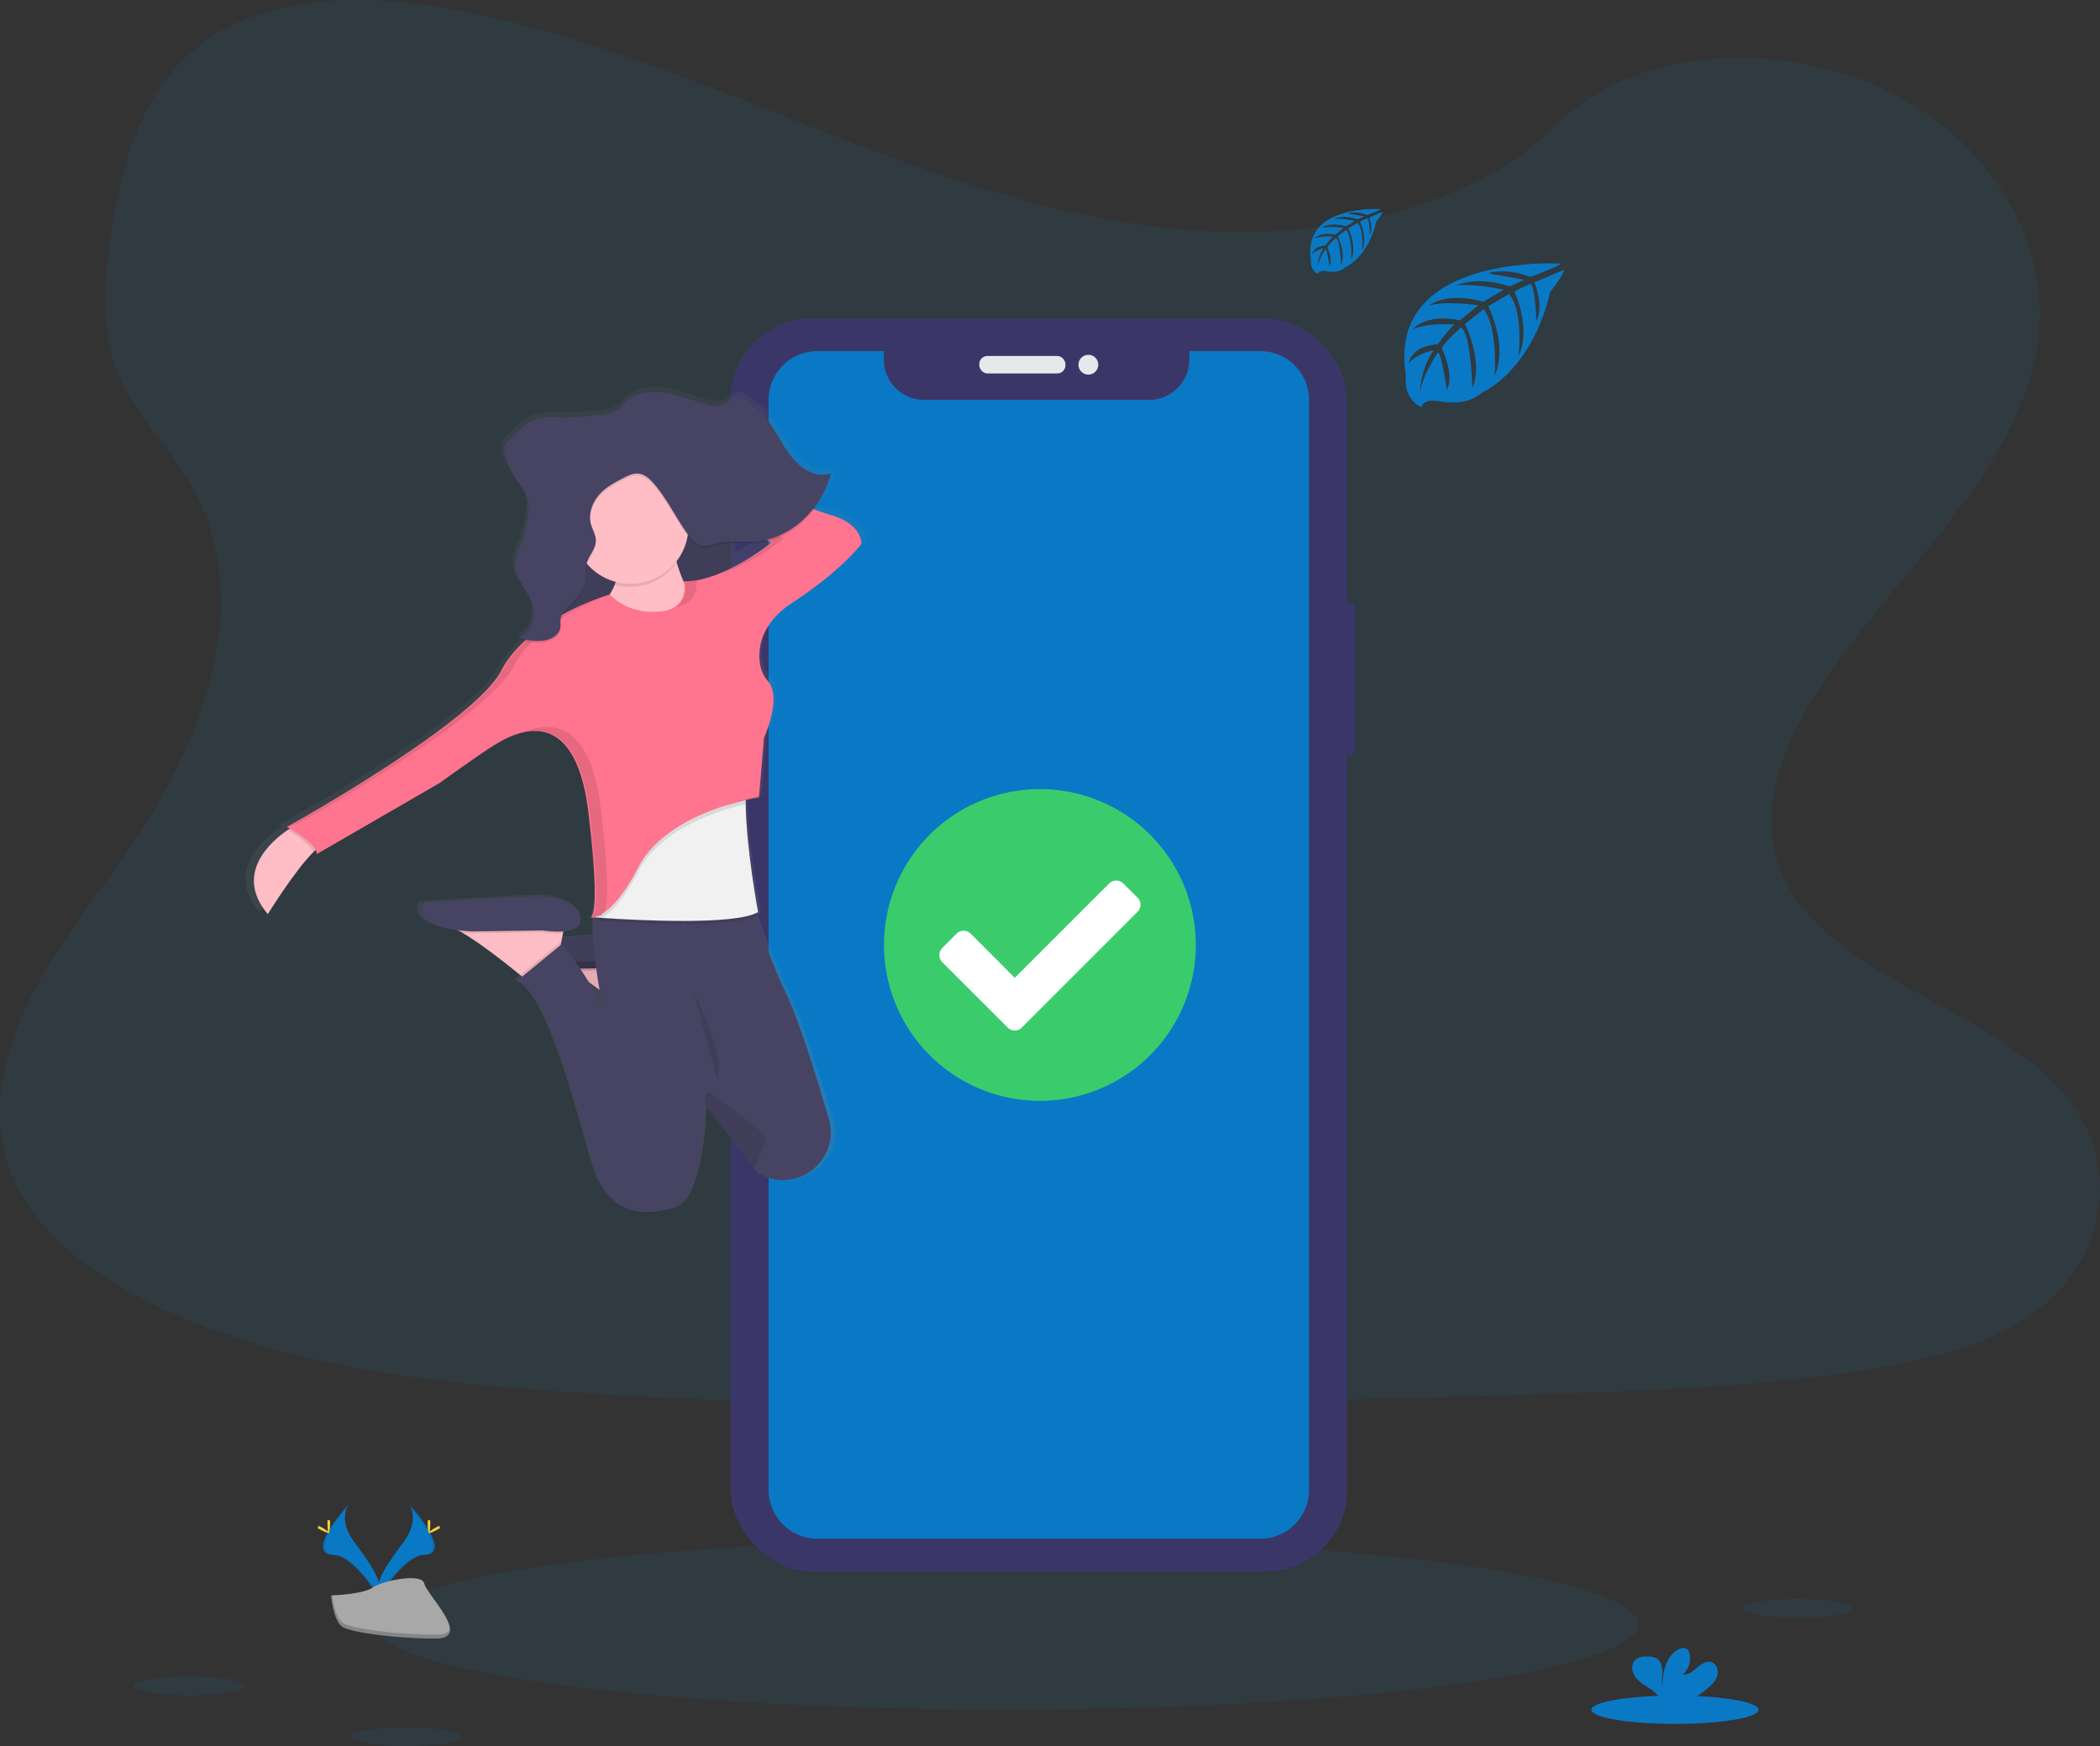<svg id="44583e6e-3c87-4cd0-878b-9f64620e8dae" data-name="Layer 1" xmlns="http://www.w3.org/2000/svg" xmlns:xlink="http://www.w3.org/1999/xlink" width="1009.54" height="839.64" viewBox="0 0 1009.54 839.64"><rect x="0" y="0" width="1009.54" height="839.64" fill="#333333" stroke="none"/><defs><linearGradient id="c5138621-b397-4607-9afc-281d986fc27b" x1="378.01" y1="475.14" x2="378.01" y2="474.88" gradientUnits="userSpaceOnUse"><stop offset="0" stop-color="gray" stop-opacity="0.25"/><stop offset="0.54" stop-color="gray" stop-opacity="0.12"/><stop offset="1" stop-color="gray" stop-opacity="0.1"/></linearGradient><linearGradient id="22049f4d-c06f-4634-a22a-fcd5b3beb851" x1="362.5" y1="612.82" x2="362.5" y2="216.23" xlink:href="#c5138621-b397-4607-9afc-281d986fc27b"/></defs><title>order confirmed</title><path d="M681.78,141.58c-64.72-2.25-126.36-23.14-185.22-46S379.4,47.39,316.23,35.28c-40.63-7.79-87.1-8.89-119.83,12.89-31.51,21-41.69,57.15-47.16,90.73-4.12,25.26-6.54,51.85,4.74,75.49,7.84,16.42,21.74,30.22,31.36,45.95,33.47,54.72,9.81,122.2-26.45,175.63-17,25.07-36.75,49-49.88,75.66s-19.2,57.25-7.71,84.47c11.38,27,38.51,47.24,67.9,61.49,59.69,28.95,130,37.23,198.61,41.92,151.83,10.39,304.46,5.89,456.69,1.39,56.34-1.67,112.92-3.36,168.34-12.07,30.78-4.84,62.55-12.51,84.9-31.05,28.36-23.53,35.39-63.37,16.38-92.88-31.88-49.49-120-61.78-142.31-114.89-12.26-29.24.33-61.8,18.16-88.92,38.24-58.16,102.33-109.19,105.7-175.67,2.32-45.66-28.49-91.39-76.13-113-49.93-22.64-119.18-19.8-156,17.69C805.59,128.71,738.93,143.56,681.78,141.58Z" transform="translate(-95.23 -30.18)" fill="#0a79c5" opacity="0.1"/><ellipse cx="483.49" cy="780.99" rx="303.97" ry="41.12" fill="#0a79c5" opacity="0.1"/><rect x="642.8" y="289.82" width="8.86" height="73.02" rx="2.29" ry="2.29" fill="#3a3768"/><rect x="348.37" y="232.61" width="4.97" height="24.04" rx="2.29" ry="2.29" fill="#3a3768"/><rect x="348.19" y="276.63" width="5.6" height="41.84" rx="2.29" ry="2.29" fill="#3a3768"/><rect x="348.28" y="333.11" width="5.33" height="42.2" rx="2.29" ry="2.29" fill="#3a3768"/><rect x="351.18" y="153.17" width="296.4" height="602.39" rx="38.99" ry="38.99" fill="#3a3768"/><path d="M701,199H667v4.09a19.38,19.38,0,0,1-19.39,19.38H539.48a19.38,19.38,0,0,1-19.39-19.38V199H488.26a23.54,23.54,0,0,0-23.54,23.54V746.51a23.54,23.54,0,0,0,23.54,23.54H701a23.54,23.54,0,0,0,23.54-23.54V222.58A23.54,23.54,0,0,0,701,199Z" transform="translate(-95.23 -30.18)" fill="#0a79c5"/><rect x="470.79" y="171.16" width="41.39" height="8.4" rx="3.87" ry="3.87" fill="#e6e8ec"/><circle cx="523.21" cy="175.36" r="4.77" fill="#e6e8ec"/><path d="M845.43,156.93s-84.2-5.08-74.28,53.92c0,0-2,10.43,7.48,15.16,0,0,.15-4.37,8.64-2.88a39.5,39.5,0,0,0,9.15.44A19.06,19.06,0,0,0,807.6,219h0s23.67-9.78,32.87-48.46c0,0,6.81-8.44,6.54-10.61L832.8,166s4.86,10.25,1,18.77c0,0-.46-18.4-3.19-18-.55.08-7.38,3.55-7.38,3.55s8.35,17.85,2.05,30.83c0,0,2.39-22-4.66-29.54l-10,5.84s9.76,18.44,3.14,33.49c0,0,1.7-23.08-5.25-32.07l-9.06,7.07s9.17,18.17,3.58,30.65c0,0-.73-26.86-5.54-28.89,0,0-7.93,7-9.14,9.86,0,0,6.28,13.2,2.38,20.16,0,0-2.39-17.9-4.35-18,0,0-7.9,11.86-8.72,20,0,0,.34-12.09,6.81-21.12,0,0-7.64,1.31-12.1,6.26,0,0,1.23-8.38,14.05-9.12,0,0,6.53-9,8.27-9.54,0,0-12.74-1.07-20.47,2.36,0,0,6.8-7.91,22.81-4.31l8.95-7.31s-16.78-2.29-23.9.24c0,0,8.19-7,26.31-1.9l9.74-5.82s-14.31-3.08-22.83-2c0,0,9-4.85,25.69.41l7-3.13s-10.48-2.06-13.55-2.39-3.23-1.17-3.23-1.17a36.35,36.35,0,0,1,19.69,2.19S845.68,157.86,845.43,156.93Z" transform="translate(-95.23 -30.18)" fill="#0a79c5"/><path d="M759.06,130.69s-38-2.29-33.56,24.37c0,0-.89,4.71,3.38,6.85,0,0,.07-2,3.91-1.31a17.51,17.51,0,0,0,4.13.2,8.56,8.56,0,0,0,5.05-2.08h0s10.7-4.42,14.86-21.9c0,0,3.07-3.81,2.95-4.79l-6.42,2.74s2.19,4.63.47,8.48c0,0-.21-8.31-1.44-8.12-.25,0-3.34,1.61-3.34,1.61s3.78,8.07.93,13.93c0,0,1.08-9.94-2.11-13.35L743.35,140s4.41,8.33,1.42,15.13c0,0,.77-10.43-2.37-14.49l-4.09,3.2s4.14,8.21,1.62,13.85c0,0-.34-12.14-2.51-13.06,0,0-3.58,3.16-4.13,4.46,0,0,2.84,6,1.08,9.11,0,0-1.08-8.09-2-8.13,0,0-3.57,5.36-3.94,9a19.52,19.52,0,0,1,3.08-9.54,10.76,10.76,0,0,0-5.47,2.83s.56-3.79,6.35-4.12c0,0,3-4.07,3.74-4.32,0,0-5.76-.48-9.25,1.07,0,0,3.07-3.57,10.3-1.95l4-3.3s-7.59-1-10.8.11c0,0,3.7-3.16,11.89-.86l4.4-2.63s-6.47-1.39-10.32-.89c0,0,4.07-2.19,11.61.18l3.15-1.41s-4.74-.93-6.13-1.08-1.46-.53-1.46-.53a16.39,16.39,0,0,1,8.9,1S759.18,131.11,759.06,130.69Z" transform="translate(-95.23 -30.18)" fill="#0a79c5"/><ellipse cx="864.17" cy="773.34" rx="26.93" ry="4.55" fill="#0a79c5" opacity="0.1"/><ellipse cx="91.09" cy="810.68" rx="26.93" ry="4.55" fill="#0a79c5" opacity="0.1"/><ellipse cx="195.26" cy="835.09" rx="26.93" ry="4.55" fill="#0a79c5" opacity="0.1"/><ellipse cx="805.22" cy="822.1" rx="40.21" ry="6.8" fill="#0a79c5"/><path d="M917.08,841.16a11.71,11.71,0,0,0,3.83-5.79c.5-2.29-.48-5-2.68-5.89-2.46-.94-5.09.77-7.08,2.49s-4.28,3.69-6.89,3.32a10.48,10.48,0,0,0,3.25-9.81,4.13,4.13,0,0,0-.91-2c-1.36-1.46-3.84-.84-5.47.32-5.2,3.65-6.65,10.72-6.68,17.07-.53-2.29-.08-4.68-.1-7s-.65-5-2.64-6.23a7.94,7.94,0,0,0-4-.94c-2.34-.09-4.94.15-6.54,1.86-2,2.12-1.46,5.68.26,8s4.35,3.81,6.77,5.42a15,15,0,0,1,4.83,4.61,4.16,4.16,0,0,1,.36.83H908A41.06,41.06,0,0,0,917.08,841.16Z" transform="translate(-95.23 -30.18)" fill="#0a79c5"/><path d="M291.88,753.45s5.5,7.19-2.53,18-14.65,20-12,26.77c0,0,12.12-20.15,22-20.43S302.73,765.57,291.88,753.45Z" transform="translate(-95.23 -30.18)" fill="#0a79c5"/><path d="M291.88,753.45a8.83,8.83,0,0,1,1.12,2.26c9.62,11.3,14.75,21.85,5.5,22.11-8.61.25-18.94,15.65-21.42,19.54.08.3.18.59.29.89,0,0,12.12-20.15,22-20.43S302.73,765.57,291.88,753.45Z" transform="translate(-95.23 -30.18)" opacity="0.1"/><path d="M302.09,762.61c0,2.53-.28,4.58-.63,4.58s-.63-2.05-.63-4.58.35-1.34.7-1.34S302.09,760.08,302.09,762.61Z" transform="translate(-95.23 -30.18)" fill="#ffd037"/><path d="M305.6,765.63c-2.22,1.21-4.16,1.94-4.32,1.63s1.49-1.54,3.71-2.75,1.35-.33,1.51,0S307.82,764.42,305.6,765.63Z" transform="translate(-95.23 -30.18)" fill="#ffd037"/><path d="M262.87,753.45s-5.5,7.19,2.53,18,14.65,20,12,26.77c0,0-12.11-20.15-22-20.43S252,765.57,262.87,753.45Z" transform="translate(-95.23 -30.18)" fill="#0a79c5"/><path d="M262.87,753.45a9,9,0,0,0-1.13,2.26c-9.62,11.3-14.74,21.85-5.5,22.11,8.62.25,18.95,15.65,21.43,19.54a7.76,7.76,0,0,1-.3.89s-12.11-20.15-22-20.43S252,765.57,262.87,753.45Z" transform="translate(-95.23 -30.18)" opacity="0.1"/><path d="M252.65,762.61c0,2.53.29,4.58.64,4.58s.63-2.05.63-4.58-.35-1.34-.7-1.34S252.65,760.08,252.65,762.61Z" transform="translate(-95.23 -30.18)" fill="#ffd037"/><path d="M249.15,765.63c2.22,1.21,4.15,1.94,4.32,1.63s-1.5-1.54-3.72-2.75-1.34-.33-1.51,0S246.93,764.42,249.15,765.63Z" transform="translate(-95.23 -30.18)" fill="#ffd037"/><path d="M254.4,797.31s15.36-.48,20-3.77,23.63-7.24,24.77-1.95,23.09,26.29,5.75,26.43-40.3-2.7-44.92-5.51S254.4,797.31,254.4,797.31Z" transform="translate(-95.23 -30.18)" fill="#a8a8a8"/><path d="M305.22,816.18c-17.34.14-40.3-2.7-44.92-5.51-3.51-2.15-4.92-9.84-5.39-13.38l-.51,0s1,12.38,5.59,15.2,27.58,5.65,44.92,5.51c5,0,6.73-1.82,6.64-4.46C310.85,815.16,308.94,816.15,305.22,816.18Z" transform="translate(-95.23 -30.18)" opacity="0.2"/><path d="M377.46,474.88a.92.92,0,0,0,1.09.14A3.86,3.86,0,0,1,377.46,474.88Z" transform="translate(-95.23 -30.18)" fill="url(#c5138621-b397-4607-9afc-281d986fc27b)"/><path d="M497.29,275.88c-2.11-.62-5.11-1.63-8.74-2.9a46.83,46.83,0,0,0,8.1-16.53l-.31.12c.1-.37.21-.73.31-1.1-6.94,2.86-14.63-2-19.52-8.21s-8.22-13.94-13.57-19.67a62.7,62.7,0,0,0-7.19-6.27c-1.58-1.24-3.29-2.53-5.22-2.59-3.12-.09-5.57,3-8.58,3.93a11.62,11.62,0,0,1-6-.22c-7.77-1.81-15.26-5.14-23.15-6a26.75,26.75,0,0,0-12.56,1.43c-4,1.54-5.8,4.59-9,7-3.47,2.62-10.38,2.56-14.47,3a103.62,103.62,0,0,1-14.94.63,33.88,33.88,0,0,0-8.6.32c-5.94,1.32-10.71,6.1-15.16,10.7a8,8,0,0,0-2.51,4,5.31,5.31,0,0,0,0,1.32,8.59,8.59,0,0,0,.6,3.5A46.41,46.41,0,0,0,342.48,260c1.82,2.64,3.93,5.12,5,8.24a16.23,16.23,0,0,1,.77,4.75,36.43,36.43,0,0,1-.53,5.11,65,65,0,0,1-3.85,13.59c-.94,2.32-2,4.63-2.25,7.17a12.94,12.94,0,0,0,0,1.52c-.3,7.83,7.51,13.48,9,21.27a14.19,14.19,0,0,1,.22,1.95c-.17,4.86-2.9,9.61-6.92,11.49.35.14.71.26,1.07.39a11.24,11.24,0,0,1-1.07.6c.73.28,1.48.52,2.24.74A52.62,52.62,0,0,0,334.75,351c-13.46,25.53-105.2,75.61-105.2,75.61s.52.29,1.36.79c-.34.21-.7.45-1.1.72-7.94,5.36-26.58,21-9.73,40.72,0,0,13.15-21.05,22.36-30,.42-.4.82-.77,1.21-1.12a2.73,2.73,0,0,1,.36,2.16l60.33-34.37s21.44-15.22,27.42-18.66c2.06-1.18,7.31-4.46,13.59-5.91l-.7.31a27.15,27.15,0,0,1,6.92-1c10.68.17,22.24,8.1,26.06,39.51,5.11,42.06,2.74,49.64,1.1,50.68a2.88,2.88,0,0,1-.6-.11.9.9,0,0,0,.16.12,2.9,2.9,0,0,1-.66-.12.92.92,0,0,0,.88.22.86.86,0,0,0,.67-.08h0l0,0c.23,0,.5,0,.81,0,0,.38-.06.78-.09,1.17-.08,0-.48.23,0,.26h0c-.12,2.37-.11,5,0,7.65-5.31.3-10.61.62-15.26.91l.42-2.23.19-1c4.07-.33,7.94-1.54,8.39-4.9,1-7.36-9-11.29-17.45-11.78s-59.33,2.95-59.33,2.95-7.63,10,16.56,13.11c.72.38,1.47.8,2.23,1.24,9.47,5.48,22.33,15.56,28.48,20.53l.86.69-2.76,2.23c15,3.44,29.42,61.38,37.39,87.89s25.43,25.53,39.89,21.61c13.55-3.69,15.28-43.58,15.44-48.59,0-.34,0-.51,0-.51l24.09,30.11,1.83,2.29c.71.37,1.4.72,2.08,1.05,18.25,8.81,38.41-8.07,32.67-27.27-5.79-19.4-14.79-48.07-20.79-60.19-5-10.15-11.51-27-15.45-37.58a13.85,13.85,0,0,0,1.49-.72s-.09-.47-.25-1.34l.25-.13s-5.8-30.55-6.12-52.24c0-.38,0-.76,0-1.14s0-.47,0-.71c4.36-1,7.12-1.4,7.12-1.4l.08-.94-.51.11,2.42-28.14s8.9-19.19,2.09-27.19a17,17,0,0,1-4-8.31c-1.14-7.36,0-19.61,15.87-29.8,24.43-15.71,33.91-28.48,33.91-28.48S512.25,280.3,497.29,275.88ZM448.77,295.4v-13c4.53-.22,9.16.31,13.71,0a34.57,34.57,0,0,0,6.62-1.12l1.1.77A120.72,120.72,0,0,1,448.77,295.4ZM379.51,499.21c1.79,1.26,3.59,2.57,5.36,3.88,1.1,6.41,2.07,10.94,2.14,11.25A90.24,90.24,0,0,0,379.51,499.21Z" transform="translate(-95.23 -30.18)" fill="url(#22049f4d-c06f-4634-a22a-fcd5b3beb851)"/><path d="M418.67,491l-1.08,5.86-.83,4.48-1.51,8.2-14.64,10.25s-1.32-1.13-3.5-2.91c-6-4.94-18.61-15-27.87-20.4a31.19,31.19,0,0,0-7.66-3.53Z" transform="translate(-95.23 -30.18)" fill="#ffbdc6"/><path d="M418.67,491l-1.08,5.86a45.73,45.73,0,0,1-9.66-.5l-34.16.49c-1.61-.1-3.12-.22-4.53-.37a31.19,31.19,0,0,0-7.66-3.53Z" transform="translate(-95.23 -30.18)" opacity="0.1"/><path d="M407.93,495.36S425,498.29,426,491s-8.79-11.23-17.08-11.72-58.07,2.93-58.07,2.93-8.78,11.71,22.93,13.67Z" transform="translate(-95.23 -30.18)" fill="#474463"/><path d="M418.67,491l-1.08,5.86-.83,4.48-1.51,8.2-14.64,10.25s-1.32-1.13-3.5-2.91c-6-4.94-18.61-15-27.87-20.4a31.19,31.19,0,0,0-7.66-3.53Z" transform="translate(-95.23 -30.18)" opacity="0.1"/><path d="M418.67,491l-1.08,5.86a45.73,45.73,0,0,1-9.66-.5l-34.16.49c-1.61-.1-3.12-.22-4.53-.37a31.19,31.19,0,0,0-7.66-3.53Z" transform="translate(-95.23 -30.18)" opacity="0.1"/><path d="M407.93,495.34s17.08,2.92,18.06-4.4-8.79-11.22-17.08-11.71-58.07,2.93-58.07,2.93-8.78,11.71,22.93,13.66Z" transform="translate(-95.23 -30.18)" opacity="0.1"/><rect x="260.73" y="224.62" width="89.3" height="105.89" fill="#474463"/><rect x="260.73" y="225.1" width="89.3" height="105.89" opacity="0.1"/><path d="M251.3,436.07c-1.47.37-3.35,1.79-5.44,3.85-9,8.91-21.89,29.82-21.89,29.82-16.48-19.63,1.76-35.14,9.53-40.47,1.89-1.29,3.16-2,3.16-2Z" transform="translate(-95.23 -30.18)" fill="#ffbdc6"/><path d="M417.69,288.22s4.39,30.74,19.52,38.06-19.52,21-19.52,21L370.36,329.7s26.84-8.79,21.47-34.65Z" transform="translate(-95.23 -30.18)" fill="#ffbdc6"/><path d="M366.94,473.16,365.87,479,365,483.5l-1.51,8.2-14.64,10.24s-1.32-1.12-3.5-2.9c-6-4.94-18.61-15-27.88-20.4a31,31,0,0,0-7.66-3.53Z" transform="translate(-95.23 -30.18)" fill="#ffbdc6"/><path d="M366.94,473.16,365.87,479a45.73,45.73,0,0,1-9.66-.5l-34.16.49c-1.61-.1-3.13-.22-4.54-.37a31,31,0,0,0-7.66-3.53Z" transform="translate(-95.23 -30.18)" opacity="0.1"/><path d="M356.21,477.55s17.08,2.92,18.05-4.39-8.78-11.23-17.08-11.72-58.06,2.93-58.06,2.93-8.79,11.71,22.93,13.67Z" transform="translate(-95.23 -30.18)" fill="#474463"/><path d="M365,483.5l-1.51,8.2-14.64,10.24s-1.32-1.12-3.5-2.9l19.36-15.88Z" transform="translate(-95.23 -30.18)" opacity="0.1"/><path d="M461.69,595.21c-.67-.33-1.34-.67-2-1l-1.8-2.27L434.28,562s0,.18,0,.52c-.16,5-1.86,44.62-15.12,48.28-14.15,3.9-31.22,4.88-39-21.47s-22-83.93-36.6-87.35l21.72-17.81s14.38,16.82,20.24,32.92c-.22-1-10.15-47.4-2-55.61h71.25s11,31.33,18.54,46.85c5.87,12.05,14.68,40.54,20.35,59.82C499.28,587.19,479.55,604,461.69,595.21Z" transform="translate(-95.23 -30.18)" fill="#474463"/><path d="M459.66,470.23c-11,6.51-59.29,3.86-75,2.8l-4.28-.31c-.46,0,.07-.26.07-.26l.44-4.43,11.71-29.76,62.7-36.36c-1.27,3.83-1.69,9.69-1.59,16.4C454,439.87,459.66,470.23,459.66,470.23Z" transform="translate(-95.23 -30.18)" opacity="0.1"/><path d="M459.66,468.76c-11,6.51-59.29,3.86-75,2.8l-4.28-.3-.71-.06.78-.2,3.86-1,8.29-33.18,62.7-36.35c-1.27,3.83-1.69,9.69-1.59,16.4C454,438.41,459.66,468.76,459.66,468.76Z" transform="translate(-95.23 -30.18)" fill="#f2f1f2"/><path d="M453.67,416.85c-12.75,2.94-40.81,11.57-51.59,32.4-7.19,13.87-13.24,19.82-17.46,22.31l-4.28-.3a2.5,2.5,0,0,0,.07-.26l3.86-1,8.29-33.18,62.7-36.35C454,404.28,453.57,410.14,453.67,416.85Z" transform="translate(-95.23 -30.18)" opacity="0.1"/><path d="M236.66,427.29l14.64,8.78c-1.47.37-3.35,1.79-5.44,3.85-1.22-3.56-8.88-8.53-12.36-10.65C235.39,428,236.66,427.29,236.66,427.29Z" transform="translate(-95.23 -30.18)" opacity="0.1"/><path d="M377.73,471.83a.87.87,0,0,1-1-.14A3.47,3.47,0,0,0,377.73,471.83Z" transform="translate(-95.23 -30.18)" opacity="0.1"/><path d="M410.86,324.33s-13.18,1.46-22.45-8.3c0,0-39,11.23-52.21,36.6s-103,75.15-103,75.15,15.62,8.78,14.15,13.17l59.05-34.16s21-15.12,26.83-18.54,38.07-24.4,44.9,32.69,0,50.26,0,50.26,9.76,3.42,23.91-23.91,58.06-33.67,58.06-33.67l2.44-28.78s8.71-19.08,2-27a17,17,0,0,1-3.91-8.26c-1.11-7.31,0-19.49,15.54-29.61,23.91-15.62,33.18-28.3,33.18-28.3s.49-9.28-14.15-13.67-74.17-28.3-74.17-28.3l-2,8.3L466,291.15s-23.42,19-42,18.54C424,309.69,427.45,323.84,410.86,324.33Z" transform="translate(-95.23 -30.18)" fill="#ff748e"/><path d="M419.9,301.6a95.3,95.3,0,0,1-2.7-11.92l-25.86,6.83a28.35,28.35,0,0,1-.59,14.92,27.81,27.81,0,0,0,29.15-9.83Z" transform="translate(-95.23 -30.18)" opacity="0.1"/><circle cx="303.19" cy="252.92" r="27.81" fill="#ffbdc6"/><path d="M413.21,219.85c7.72.87,15.05,4.19,22.65,6a11.24,11.24,0,0,0,5.86.23c2.95-.92,5.35-4,8.41-3.91,1.88,0,3.55,1.34,5.1,2.57a61.75,61.75,0,0,1,7,6.24c5.24,5.69,8.49,13.35,13.27,19.54s12.32,11,19.11,8.16c-4.62,18-19.75,31.71-36.12,32.83-6.53.44-13.22-.92-19.54,1a17.26,17.26,0,0,1-4.93,1.2c-3.64,0-6.57-3.34-8.84-6.59-5.32-7.64-9.53-16.32-15.52-23.29-2-2.3-4.31-4.49-7.11-4.91s-5.37.91-7.86,2.2c-4.11,2.13-8.31,4.34-11.5,8s-5.2,9.1-3.88,14c.71,2.66,2.33,5.06,2.36,7.84.06,4.43-3.86,7.68-4.63,12a45.08,45.08,0,0,0-.19,5.46c-.34,5.92-4.21,10.77-8.25,14.49-1.58,1.45-3.32,3-3.78,5.24-.31,1.52,0,3.14-.2,4.68-.59,3.84-4.42,5.79-7.81,6.3a22.73,22.73,0,0,1-11.72-1.39c4.74-2.25,7.66-8.62,6.56-14.34-1.51-7.92-9.47-13.6-8.79-21.67a25.21,25.21,0,0,1,2.2-7.13,65.06,65.06,0,0,0,3.76-13.5c.6-3.58.89-7.37-.23-10.77-1-3.11-3.09-5.57-4.86-8.19a46.47,46.47,0,0,1-5.63-11.54,8,8,0,0,1-.54-3.81,7.84,7.84,0,0,1,2.45-4c4.35-4.57,9-9.33,14.83-10.63a32.93,32.93,0,0,1,8.42-.33,98,98,0,0,0,14.63-.62c4-.47,10.76-.4,14.15-3,3.16-2.43,4.94-5.46,8.83-7A25.82,25.82,0,0,1,413.21,219.85Z" transform="translate(-95.23 -30.18)" opacity="0.1"/><path d="M428.67,507.07s16.1,31.72,11.22,41.47" transform="translate(-95.23 -30.18)" opacity="0.1"/><path d="M457.86,591.9,434.28,562s0,.18,0,.52c0,0-1.36-9.68,3.13-6.43,9.84,7.12,25.58,18.79,25.92,20.8S460.14,586.93,457.86,591.9Z" transform="translate(-95.23 -30.18)" opacity="0.1"/><g opacity="0.1"><path d="M424.52,309.69s2,8.24-4.44,12.36c9.9-1.69,10.34-9.4,10-12.75A31.41,31.41,0,0,1,424.52,309.69Z" transform="translate(-95.23 -30.18)"/><path d="M239.1,425.82s89.78-49.77,103-75.14c9.45-18.21,32.23-29.13,44.33-33.85-8.82,3-38.54,14.31-49.7,35.8-13.17,25.37-103,75.15-103,75.15Z" transform="translate(-95.23 -30.18)"/><path d="M442,305.81c15.28-4.75,29.88-16.61,29.88-16.61L425,256l1.07-4.54-4.49-1.8-1.95,8.3,46.85,33.18A113.2,113.2,0,0,1,442,305.81Z" transform="translate(-95.23 -30.18)"/><path d="M442.27,418.26a116.55,116.55,0,0,1,18.36-4.64l.08-.94A124.5,124.5,0,0,0,442.27,418.26Z" transform="translate(-95.23 -30.18)"/><path d="M385.49,469.38h-.43a.88.88,0,0,1-1-.14,3.51,3.51,0,0,0,1,.14c1.6-.93,4-8.22-1-50.4-5.38-45-26.55-41.49-38.13-36.31,11.84-3.26,28.13-.44,32.76,38.26,5.05,42.18,2.64,49.47,1,50.4A10.81,10.81,0,0,0,385.49,469.38Z" transform="translate(-95.23 -30.18)"/><path d="M379.69,471.34a3.51,3.51,0,0,1-1-.14A.88.88,0,0,0,379.69,471.34Z" transform="translate(-95.23 -30.18)"/></g><path d="M413.21,218.87c7.72.88,15.05,4.19,22.65,6a11.24,11.24,0,0,0,5.86.22c2.95-.91,5.35-4,8.41-3.91,1.88.06,3.55,1.34,5.1,2.57a62.73,62.73,0,0,1,7,6.24c5.24,5.69,8.49,13.35,13.27,19.54s12.32,11,19.11,8.16c-4.62,18-19.75,31.71-36.12,32.83-6.53.45-13.22-.91-19.54,1a16.93,16.93,0,0,1-4.93,1.2c-3.64,0-6.57-3.34-8.84-6.59-5.32-7.64-9.53-16.31-15.52-23.28-2-2.31-4.31-4.5-7.11-4.92s-5.37.92-7.86,2.21c-4.11,2.13-8.31,4.33-11.5,8s-5.2,9.09-3.88,14c.71,2.66,2.33,5.06,2.36,7.84.06,4.44-3.86,7.68-4.63,12a45,45,0,0,0-.19,5.46c-.34,5.92-4.21,10.76-8.25,14.49-1.58,1.44-3.32,3-3.78,5.23-.31,1.53,0,3.14-.2,4.69-.59,3.84-4.42,5.79-7.81,6.29a22.53,22.53,0,0,1-11.72-1.39c4.74-2.24,7.66-8.62,6.56-14.33-1.51-7.92-9.47-13.61-8.79-21.67a25.11,25.11,0,0,1,2.2-7.13,65.32,65.32,0,0,0,3.76-13.51c.6-3.57.89-7.36-.23-10.77-1-3.1-3.09-5.57-4.86-8.19a46.57,46.57,0,0,1-5.63-11.53,8.11,8.11,0,0,1-.54-3.82,7.88,7.88,0,0,1,2.45-3.95c4.35-4.57,9-9.32,14.83-10.63a33.38,33.38,0,0,1,8.42-.32,99.38,99.38,0,0,0,14.63-.62c4-.47,10.76-.41,14.15-3,3.16-2.42,4.94-5.46,8.83-7A26,26,0,0,1,413.21,218.87Z" transform="translate(-95.23 -30.18)" fill="#474463"/><circle cx="501.19" cy="461.76" r="56.07" fill="#fff"/><path d="M670.09,484.55a74.94,74.94,0,1,1-74.94-74.94A74.94,74.94,0,0,1,670.09,484.55Zm-83.6,39.67,55.59-55.59a4.83,4.83,0,0,0,0-6.84L635.24,455a4.82,4.82,0,0,0-6.83,0l-45.34,45.34L561.9,479.12a4.85,4.85,0,0,0-6.84,0L548.22,486a4.85,4.85,0,0,0,0,6.84l31.43,31.42a4.83,4.83,0,0,0,6.84,0Z" transform="translate(-95.23 -30.18)" fill="#3acc6c"/></svg>